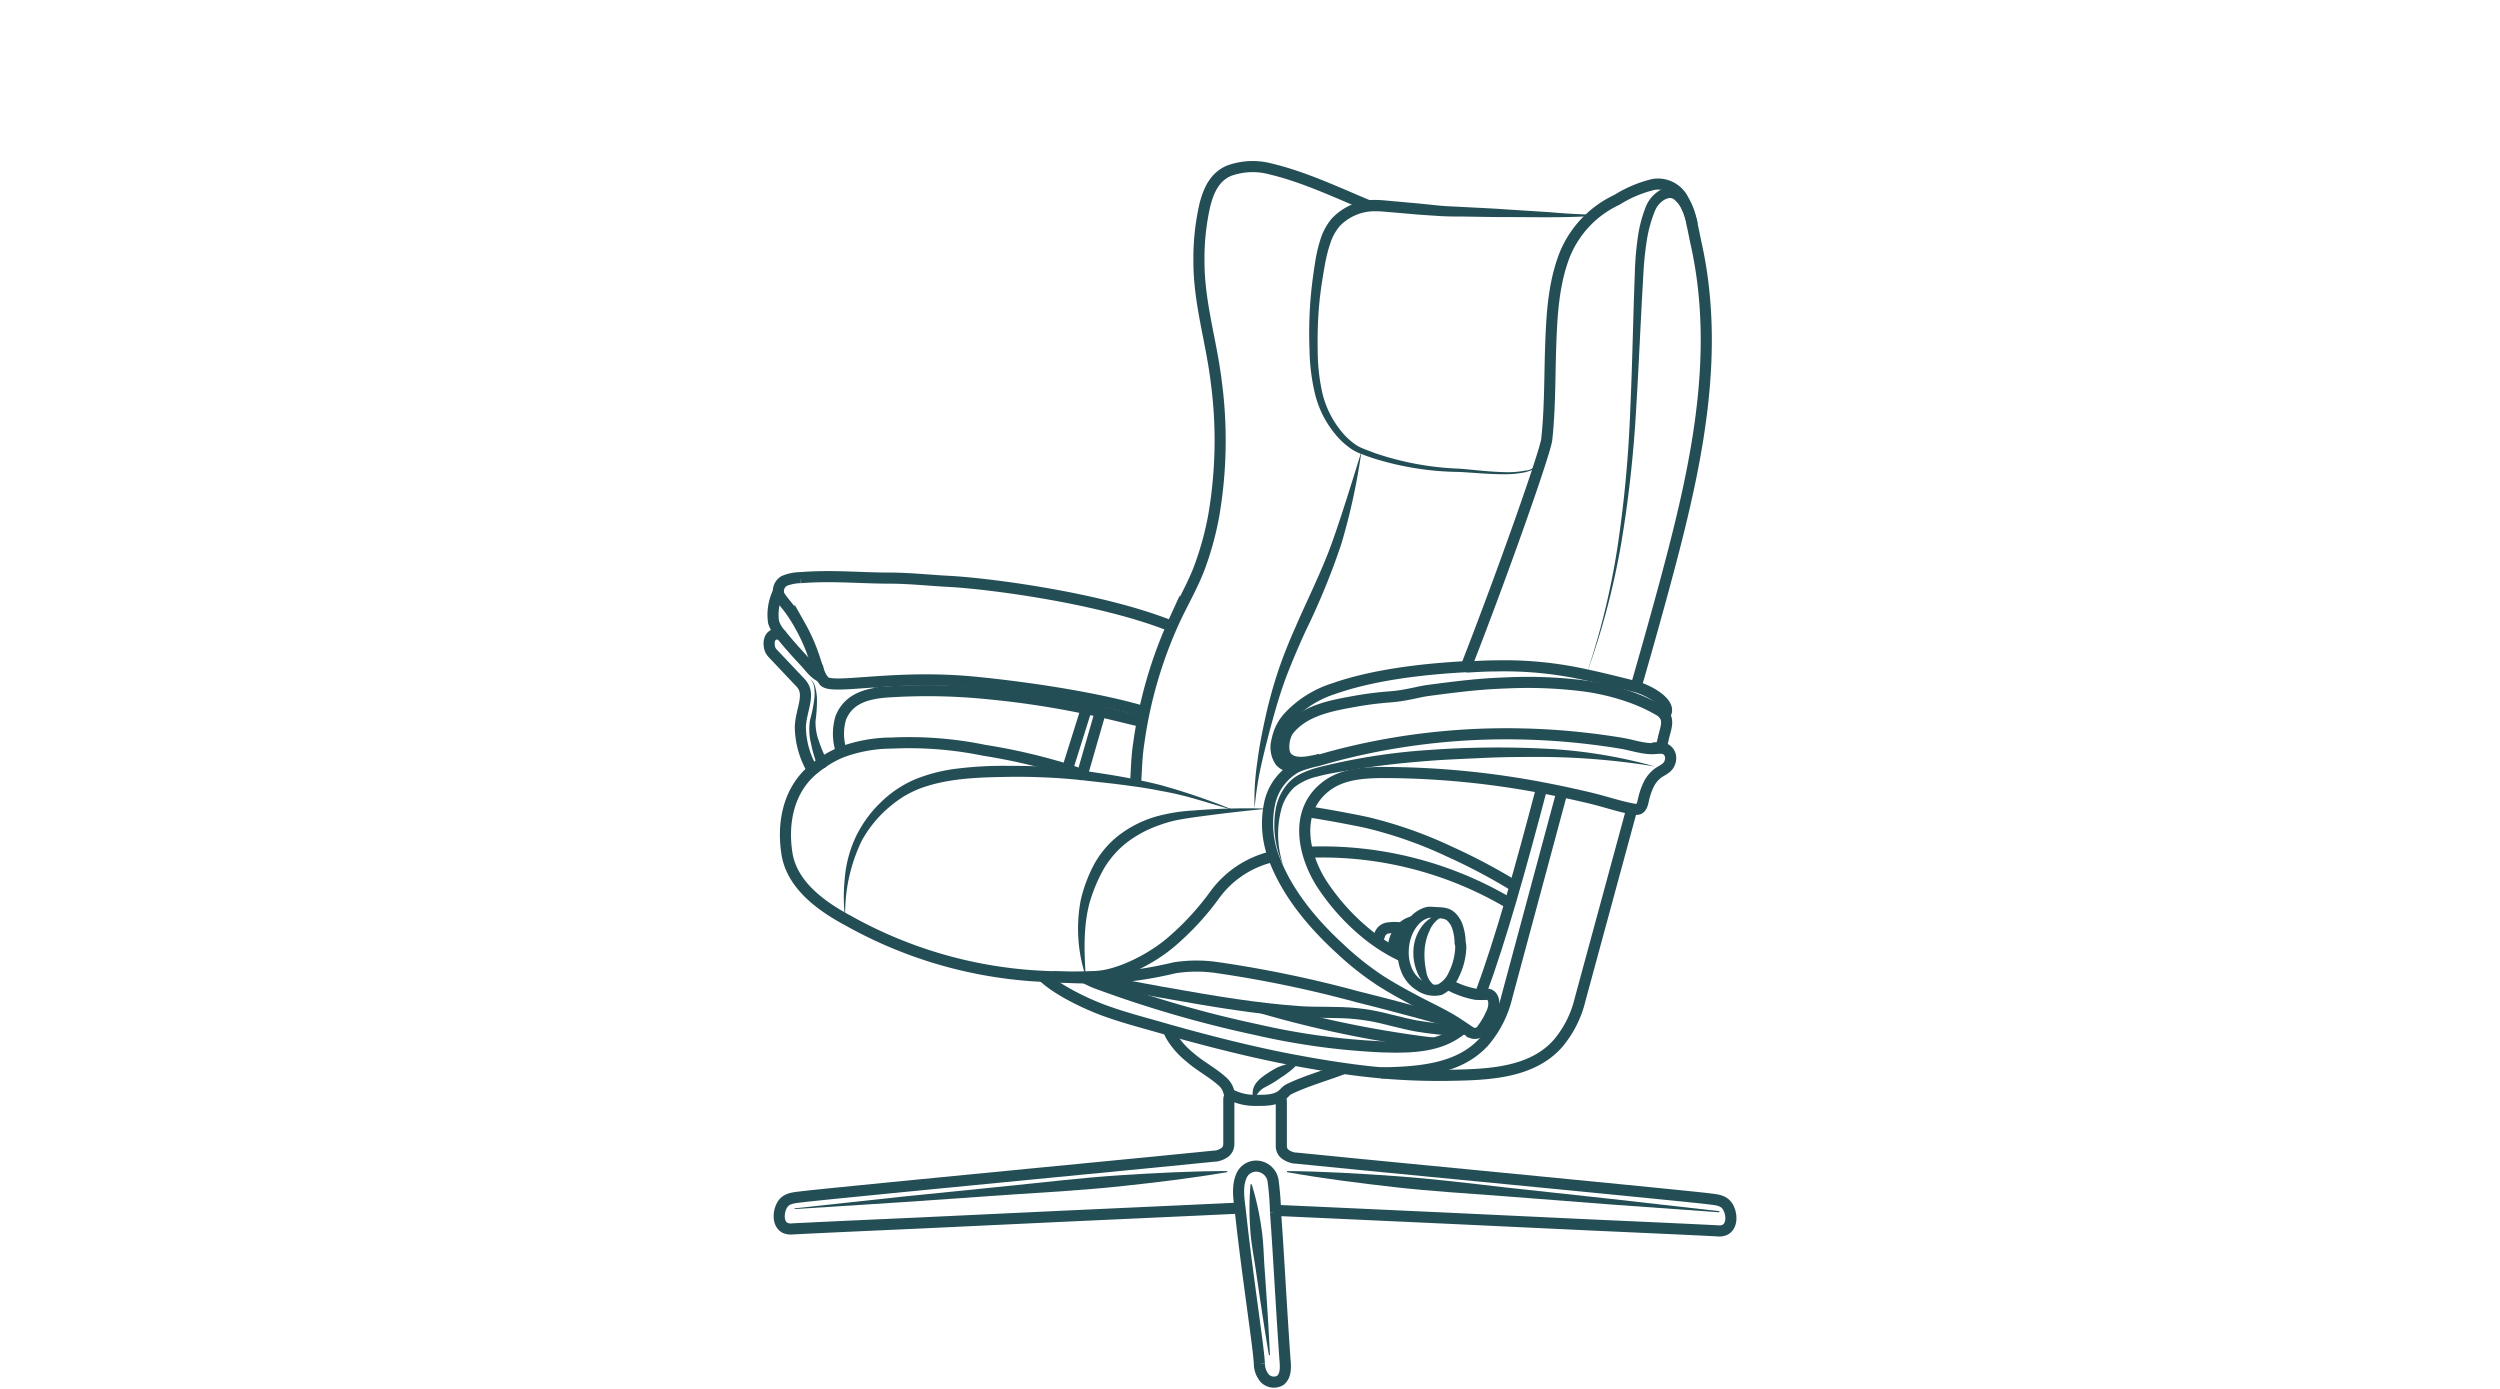 <svg id="Layer_1" data-name="Layer 1" xmlns="http://www.w3.org/2000/svg" viewBox="0 0 360 200"><defs><style>.cls-1{fill:none;stroke:#244e56;stroke-miterlimit:10;stroke-width:1.6px;}.cls-2{fill:#244e56;}</style></defs><path class="cls-1" d="M184.11,157.93a.79.79,0,0,1,.4.66V165a1.47,1.47,0,0,0,.5,1.16,3.15,3.15,0,0,0,1.4.6l.16,0,8.67.86c6.49.64,47.14,4.55,50.76,5,1.43.18,2.53.2,3.06,1.71.32.91.31,2.24-.66,2.76a2,2,0,0,1-1.08.15c-6-.3-11.94-.56-17.91-.83l-21.22-1-18.32-.84-6.21-.28"/><path class="cls-1" d="M150.16,140.57c2.17,2.09,6.36,4,8.56,4.83,2.67,1,5.44,1.73,8.19,2.51l1.35.39c5.77,1.62,11.8,3.16,17.65,4.28,2.51.47,5,.91,7.57,1.27a93.88,93.88,0,0,0,14.89,1c5.46-.1,12.1-.16,16-4.62a15.34,15.34,0,0,0,3.18-6.36L235,116.45"/><path class="cls-1" d="M168.27,148.3a6.11,6.11,0,0,0,.33.79,11.57,11.57,0,0,0,2.78,3.18c1.42,1.26,3.14,2.11,4.54,3.37a3,3,0,0,1,.91,1.21,2.28,2.28,0,0,1,.11.35.66.66,0,0,0,.29.43,7.49,7.49,0,0,0,3.54.82c1.21,0,2.73.06,3.76-.7.54-.41.65-.75,1.28-1,2.35-1.13,5.26-1.94,7.7-2.88"/><path class="cls-1" d="M177.34,157.65a.78.78,0,0,0-.39.66v6.42a1.55,1.55,0,0,1-.5,1.16,3.11,3.11,0,0,1-1.41.59.8.8,0,0,1-.15,0l-8.68.86c-6.49.64-47.14,4.55-50.76,5-1.43.18-2.53.2-3.06,1.71-.31.91-.31,2.24.66,2.76a2.07,2.07,0,0,0,1.08.15c6-.3,11.94-.56,17.92-.83l21.21-1,18.33-.84,6.86-.32"/><path class="cls-2" d="M180.58,158.44a2.49,2.49,0,0,1,.33-2.52,4.71,4.71,0,0,1,.92-.88c.3-.23.61-.44.94-.65s.66-.41,1-.59.71-.3,1.09-.42a8.53,8.53,0,0,1,2.31-.52,9.18,9.18,0,0,1-1.71,1.61,9.47,9.47,0,0,1-.92.64c-.3.21-.6.42-.91.62s-.64.39-1,.58-.62.33-.87.49A3.74,3.74,0,0,0,180.58,158.44Z"/><path class="cls-1" d="M180.67,167.93a2.3,2.3,0,0,0-1.94,1.49c-.67,1.6-.27,3.55-.09,5.22.68,6.33,1.61,12.64,2.43,19,.11.91.22,1.8.28,2.72a3.31,3.31,0,0,0,.78,2.12,1.84,1.84,0,0,0,2.21.31c1-.77.74-2.29.67-3.4-.37-5.3-.67-10.6-1-15.9-.1-1.62-.21-3.25-.33-4.87a42.94,42.94,0,0,0-.35-4.54A2.48,2.48,0,0,0,180.67,167.93Z"/><path class="cls-2" d="M114.42,174,130,172.31l15.54-1.57c5.19-.53,10.36-1.15,15.56-1.49s10.4-.61,15.62-.62l0,.16c-5.16.88-10.33,1.5-15.51,2.05s-10.38.82-15.58,1.18L130,173.11l-15.59,1Z"/><path class="cls-2" d="M182.72,195.14c-.69-4.08-1.29-8.16-1.88-12.25-.29-2-.72-4.07-.82-6.13a39.29,39.29,0,0,1,.06-6.23l.16,0a39.21,39.21,0,0,1,1.37,6.08c.34,2,.35,4.11.5,6.16.29,4.12.57,8.24.76,12.37Z"/><path class="cls-2" d="M247.58,174.57,232,173.45l-15.59-1.21c-5.19-.4-10.4-.7-15.57-1.29s-10.36-1.24-15.5-2.16v-.16c5.23.05,10.43.36,15.63.73s10.37,1,15.55,1.6l15.55,1.69,15.53,1.76Z"/><path class="cls-1" d="M198.88,154.5c5.23-.11,11.26-.43,14.92-4.6a15.41,15.41,0,0,0,3.19-6.36L224.94,114"/><path class="cls-1" d="M213.16,143.24c3-8.1,5.83-18.32,8.86-29.82"/><path class="cls-1" d="M210.75,148c-.19.16-.39.32-.6.47a10.88,10.88,0,0,1-1.84,1.09c-2.83,1.3-6.15,1.27-9.22,1.19a100.63,100.63,0,0,1-18.2-2.49,166.18,166.18,0,0,1-23-6.68,12.51,12.51,0,0,1-1.7-.8"/><path class="cls-2" d="M208,131.84a3.93,3.93,0,0,0-2.13,2.15,7.8,7.8,0,0,0-.73,2.87,10.89,10.89,0,0,0,.24,3,3,3,0,0,0,1.72,2.37,2.07,2.07,0,0,1-1.75-.44,4.22,4.22,0,0,1-1.14-1.49,7.19,7.19,0,0,1-.67-3.56,6.23,6.23,0,0,1,1.28-3.44,4.56,4.56,0,0,1,1.41-1.21A2.37,2.37,0,0,1,208,131.84Z"/><path class="cls-1" d="M210.34,136.68a9.58,9.58,0,0,1-1,3.69,4.27,4.27,0,0,1-2,2.14,3.68,3.68,0,0,1-2.91-.59,4.69,4.69,0,0,1-1.78-2,6.56,6.56,0,0,1-.59-3,7.38,7.38,0,0,1,.45-2.37,6,6,0,0,1,1.06-1.84,4.05,4.05,0,0,1,1.45-1.12,3,3,0,0,1,.64-.21,2.61,2.61,0,0,1,.56,0l1,.06a3.61,3.61,0,0,1,1.13.18,2.13,2.13,0,0,1,.65.42,3.58,3.58,0,0,1,.91,1.52,7.63,7.63,0,0,1,.35,2.22C210.36,136.08,210.36,136.38,210.34,136.68Z"/><path class="cls-1" d="M200.67,136.94a2.82,2.82,0,0,1,0-.42,4,4,0,0,1,1.15-2.84,3.27,3.27,0,0,1,1.86-1"/><path class="cls-1" d="M198.39,135.62a5.33,5.33,0,0,1,.32-1.08,1.44,1.44,0,0,1,1.08-.9,6.18,6.18,0,0,1,2,0"/><path class="cls-1" d="M188.35,116.92c.49,0,5.66.91,8.46,1.52a61.06,61.06,0,0,1,11.91,4.19,85,85,0,0,1,9.44,5h0"/><path class="cls-1" d="M118.2,97.43c-1-.45-1.53-1.33-2.3-2.14-1.22-1.3-2.41-2.64-3.51-4a4.58,4.58,0,0,1-1-1.72,7.47,7.47,0,0,1,.68-4.31"/><path class="cls-1" d="M168.75,90.2c-10.28-4.14-26.54-6.19-32.06-6.48-2.9-.15-5.48-.45-8.38-.47-4.61,0-8.38-.43-13-.07a6.41,6.41,0,0,0-2.39.48,1.7,1.7,0,0,0-.72,2.07c.45.75,1.07,1.38,1.58,2.09s1,1.49,1.43,2.27A26,26,0,0,1,117.35,95c.16.52.33,1,.52,1.54a4.06,4.06,0,0,0,.72,1.42h0c.69,1.57,9.75-.91,21.82.28,9.2.91,18.62,2.52,24.42,4.27"/><path class="cls-1" d="M190.14,109.32c-2.63.7-4,.59-4.81-.25s-.48-3.09.28-4c2.16-2.68,5.85-3.42,9.06-4a50.54,50.54,0,0,1,5.47-.72c2.35-.17,4.14-.75,5.55-.93,1.67-.22,3.05-.4,4.29-.54,2.49-.29,4.42-.45,6.92-.54a64.86,64.86,0,0,1,10.94.4,33.26,33.26,0,0,1,7.3,1.77,24.16,24.16,0,0,1,4,1.91,2,2,0,0,1,.59.5"/><path class="cls-1" d="M211.13,96c-6.4.34-13.47,1.19-19.12,3.18a15.08,15.08,0,0,0-6.49,4.12,6.82,6.82,0,0,0-1.63,3.33,3.57,3.57,0,0,0,.47,3,2.09,2.09,0,0,0,1,.64,3.1,3.1,0,0,0,1.76,0,19.89,19.89,0,0,1,2.67-.75q2.82-.83,5.68-1.48a97.65,97.65,0,0,1,23.18-2.36,100,100,0,0,1,10.38.71c1.57.19,3.14.41,4.69.68s3.52,1,5.14.64c.49-.12.61-1.23.71-1.61.28-1.12.74-2.26.12-3.11,1.28-1.5-1.91-3.46-4.07-4.09l-.24-.06c-2.5-.63-4.76-1.2-6.95-1.66a53.8,53.8,0,0,0-13.05-1.29c-1.37,0-2.8.09-4.26.17"/><path class="cls-1" d="M112.38,91.3c-1.66-.18-1.75,1.14-1.55,2a1.74,1.74,0,0,0,.44.78l3.78,4a3.64,3.64,0,0,1,.67.85c.62,1.19,0,2.81-.22,4a9.44,9.44,0,0,0-.25,1.71,12.5,12.5,0,0,0,1.73,6.22"/><path class="cls-1" d="M121.18,108.27a8,8,0,0,1-.11-4.89c1.11-2.78,3.72-3.48,6.45-3.72a86.72,86.72,0,0,1,15,.26,127.06,127.06,0,0,1,13.9,2.12l2,.43c2.07.46,4.11,1,6.09,1.45"/><path class="cls-1" d="M189.06,109.61a7.84,7.84,0,0,0-6.18,5.85,13.93,13.93,0,0,0,.66,8.34c1.94,5,5.6,9.32,9.53,12.91a42.29,42.29,0,0,0,5.68,4.49c1.65,1.06,3.37,2,5.1,2.92s3.46,1.71,5.12,2.69c.87.52,1.69,1.09,2.53,1.65.11.07.36.23.47.28a1.25,1.25,0,0,0,1.51-.59,11.16,11.16,0,0,0,1.32-2.3,3,3,0,0,0,.29-1.67c-.07-.44-.32-.94-.81-1a14.6,14.6,0,0,1-1.75,0,12.78,12.78,0,0,1-4.06-1.48"/><path class="cls-1" d="M202,137.72a25,25,0,0,1-5.48-3.49,31.82,31.82,0,0,1-6.17-6.93c-2.68-4.18-4-10.31.39-13.9,2.27-1.86,5.15-2.1,8-2.16a123.18,123.18,0,0,1,23.47,2.22c2.25.43,4.48.91,6.71,1.44s4.21,1.24,6.35,1.62a1.57,1.57,0,0,0,.61,0c.59-.17.67-.93.79-1.41a10.21,10.21,0,0,1,.71-2.08,4.59,4.59,0,0,1,1.38-1.71c.54-.38,1.19-.6,1.55-1.2a1.86,1.86,0,0,0,.26-1.13,1.45,1.45,0,0,0-.82-1.16,5.93,5.93,0,0,0-1.76-.12"/><path class="cls-1" d="M181.8,145.17A155.84,155.84,0,0,0,204.72,150c.57.08,1.15.14,1.73.2"/><path class="cls-2" d="M116.57,97.68a2.32,2.32,0,0,1,.84,1.33,6.65,6.65,0,0,1,.23,1.6,21.11,21.11,0,0,1-.2,3.19,7.62,7.62,0,0,0,.47,2.89,17.55,17.55,0,0,0,1.18,2.79.8.8,0,0,1-.34,1.09.81.81,0,0,1-1.08-.34l0-.09a19.19,19.19,0,0,1-.9-3.15,8.3,8.3,0,0,1-.12-3.34,19.15,19.15,0,0,0,.61-3.05,6.6,6.6,0,0,0,0-1.54A2.2,2.2,0,0,0,116.57,97.68Z"/><path class="cls-2" d="M184.78,124.58a13.58,13.58,0,0,1-1.07-8.12,7.59,7.59,0,0,1,1.92-3.83,5.93,5.93,0,0,1,1.82-1.27,15.48,15.48,0,0,1,2-.76A88.61,88.61,0,0,1,205.7,108a138.39,138.39,0,0,1,16.42-.21,71.39,71.39,0,0,1,16.19,2.58A104.2,104.2,0,0,0,222.08,109c-2.71,0-5.42,0-8.14.13s-5.42.22-8.12.43-5.4.47-8.08.84c-1.34.18-2.68.38-4,.61s-2.67.44-3.94.79a8.34,8.34,0,0,0-3.44,1.59,6.75,6.75,0,0,0-1.88,3.27A14,14,0,0,0,184.78,124.58Z"/><polyline class="cls-1" points="153.69 110.82 156.45 102.04 156.49 101.92"/><polyline class="cls-1" points="155.83 111.63 155.84 111.59 158.47 102.47 158.51 102.33"/><path class="cls-1" d="M151.61,140.63c7.65.51,12.17,0,17.59-1.28a20.65,20.65,0,0,1,6.18,0,170.06,170.06,0,0,1,20.18,4.21c4.67,1.15,9.61,2.51,14.29,3.8"/><path class="cls-1" d="M188.35,122.72a52.84,52.84,0,0,1,29.08,7.4"/><path class="cls-1" d="M156,111.65h0l-.14-.06c-.67-.26-1.38-.52-2.15-.77a85.74,85.74,0,0,0-12-2.78A53.58,53.58,0,0,0,128.44,107a21,21,0,0,0-7.26,1.31,15,15,0,0,0-3.21,1.82c-.25.18-.5.38-.75.58l-.24.2c-3.39,2.92-4.36,7.5-3.66,12,.69,4.35,4.57,7.32,8.39,9.43l.39.21a63.3,63.3,0,0,0,27.27,8h0c2.67.16,5.43.18,8.33.07,3.5-.13,8.25-2.64,10.93-4.95a39.1,39.1,0,0,0,6.37-6.92,14.3,14.3,0,0,1,8.35-5.42"/><path class="cls-1" d="M156.32,140.82c5.82,1.14,15.81,3,21.67,3.84,2.93.43,5.88.78,8.83,1s5.72,0,8.57.31c.65.07,1.29.16,1.94.27,2.25.4,4.43,1.11,6.69,1.51,1.76.31,4.18.54,6.13.68"/><path class="cls-2" d="M121.72,132.46a25.78,25.78,0,0,1-.07-6,17.49,17.49,0,0,1,1.55-5.89,17.23,17.23,0,0,1,3.6-5,15.93,15.93,0,0,1,5.18-3.43,23.7,23.7,0,0,1,6-1.48,53.73,53.73,0,0,1,6.06-.38c2,0,4,0,6,.1,1,.06,2,.14,3,.24l3,.36h0c1.85.29,3.71.55,5.56.89s3.7.71,5.52,1.18a91,91,0,0,1,10.65,3.66l-5.39-1.59a48.23,48.23,0,0,0-5.44-1.27c-1.82-.37-3.67-.62-5.51-.86s-3.71-.41-5.55-.64h0a91,91,0,0,0-11.82-.46c-3.94.08-7.92.3-11.52,1.63a15.5,15.5,0,0,0-2.55,1.26,19.27,19.27,0,0,0-2.29,1.75,17.21,17.21,0,0,0-3.59,4.5A24.07,24.07,0,0,0,121.72,132.46Z"/><path class="cls-2" d="M156.35,140.63a22,22,0,0,1-.74-10.93,20.63,20.63,0,0,1,1.95-5.25,13.58,13.58,0,0,1,3.74-4.31,16.3,16.3,0,0,1,5-2.51,24.81,24.81,0,0,1,5.47-.91,93.94,93.94,0,0,1,10.87-.27c-3.6.32-7.2.76-10.76,1.25-.89.13-1.78.27-2.63.44a19.31,19.31,0,0,0-2.52.76,16.72,16.72,0,0,0-4.53,2.47,13.53,13.53,0,0,0-3.31,3.84,23.61,23.61,0,0,0-2,4.82C156,133.39,156.11,137,156.35,140.63Z"/><path class="cls-2" d="M222,66.1a2.09,2.09,0,0,1-.92,1.32,4.84,4.84,0,0,1-.72.36c-.25.08-.51.17-.77.23a14.57,14.57,0,0,1-3.16.28c-2.11,0-4.21-.22-6.29-.33a42.62,42.62,0,0,1-12.49-2c-.5-.17-1-.34-1.49-.54a6.87,6.87,0,0,1-1.5-.72,11.28,11.28,0,0,1-2.41-2.21,14.49,14.49,0,0,1-2.89-5.77,29.21,29.21,0,0,1-.79-6.36,61.19,61.19,0,0,1,.08-6.35c.13-2.13.41-4.21.74-6.32a21.08,21.08,0,0,1,.74-3.17,8.74,8.74,0,0,1,1.6-3,8.51,8.51,0,0,1,6.2-2.73c1.19,0,2.17.15,3.23.23l3.12.28,3.13.32c1,.09,2.09.12,3.13.18,2.1.11,4.19.2,6.28.35l6.28.4c1,.08,2.09.18,3.14.23l3.15.16v.16c-4.2.28-8.4.16-12.61.16-2.1,0-4.21-.05-6.31-.08-1.05,0-2.11,0-3.16-.07l-3.15-.21L201,30.62c-1-.07-2.15-.21-3.06-.2a7,7,0,0,0-5,2.12A7.12,7.12,0,0,0,191.58,35a20.11,20.11,0,0,0-.76,2.94c-.37,2-.7,4.11-.88,6.17a61.47,61.47,0,0,0-.19,6.23,28.48,28.48,0,0,0,.64,6.13A13.7,13.7,0,0,0,193,61.92,10.16,10.16,0,0,0,195.16,64a6.06,6.06,0,0,0,1.32.67c.48.2,1,.37,1.46.56a42.19,42.19,0,0,0,12.25,2.26c2.1.17,4.18.44,6.27.49a13.37,13.37,0,0,0,3.1-.2,2.6,2.6,0,0,0,2.3-1.69Z"/><path class="cls-1" d="M211.13,96c5.47-14,11.41-30.95,11.6-32.71.5-4.57.41-9.18.58-13.78.16-4.29.41-8.61,1.95-12.67a14.9,14.9,0,0,1,7.57-8.06,17.54,17.54,0,0,1,5.31-2.23,4.08,4.08,0,0,1,4.27,2.25,9.16,9.16,0,0,1,1,2.42,1.42,1.42,0,0,1,.05.16c.07.27.14.54.2.81l0,.13c.21.9.37,1.8.55,2.62,3.46,15.4.34,30.86-3.6,45.87-1.58,6-3.27,12-5,18"/><path class="cls-1" d="M197.13,29.64c-4.61-1.91-9.22-4.12-14.08-5.29a10,10,0,0,0-6,.21c-2.1.84-3,2.82-3.54,4.93a34.65,34.65,0,0,0-.86,8.24c0,5.91,1.81,11.51,2.5,17.31a64,64,0,0,1-.37,19.2,44.35,44.35,0,0,1-2.21,7.9c-1,2.5-2.35,4.82-3.48,7.26A63,63,0,0,0,164,106.9c-.32,2-.34,3.79-.47,5.83"/><path class="cls-2" d="M180.66,116.45a36.43,36.43,0,0,1,.4-6.76c.28-2.24.73-4.46,1.22-6.67a66.6,66.6,0,0,1,1.83-6.56c.73-2.15,1.59-4.25,2.51-6.32,1.8-4.14,3.82-8.12,5.3-12.32s2.79-8.51,4.13-12.82a91.38,91.38,0,0,1-2.87,13.24,102,102,0,0,1-5.13,12.54c-.92,2-1.82,4.09-2.63,6.16s-1.46,4.21-2.06,6.36-1.16,4.32-1.66,6.51A46.11,46.11,0,0,0,180.66,116.45Z"/><path class="cls-2" d="M242.92,32.44c-.09-.4-.16-.72-.27-1.1s-.25-.7-.4-1a4.08,4.08,0,0,0-1.18-1.62,1.05,1.05,0,0,0-.64-.21,2.26,2.26,0,0,0-.83.3,3.33,3.33,0,0,0-1.27,1.52,18.9,18.9,0,0,0-1.22,4.49,46.69,46.69,0,0,0-.47,4.77C236.26,46,236,52.5,235.6,59a177.08,177.08,0,0,1-2.16,19.34,109.6,109.6,0,0,1-5,18.77A108.35,108.35,0,0,0,233,78.24a175.8,175.8,0,0,0,1.76-19.31c.3-6.47.4-13,.65-19.43a42.71,42.71,0,0,1,.38-4.9,19.39,19.39,0,0,1,1.23-4.89,4.86,4.86,0,0,1,1.78-2.17,3.66,3.66,0,0,1,1.43-.53,2.48,2.48,0,0,1,1.64.44,5.52,5.52,0,0,1,1.74,2.2,10.52,10.52,0,0,1,.5,1.23c.13.39.24.86.34,1.25Z"/></svg>